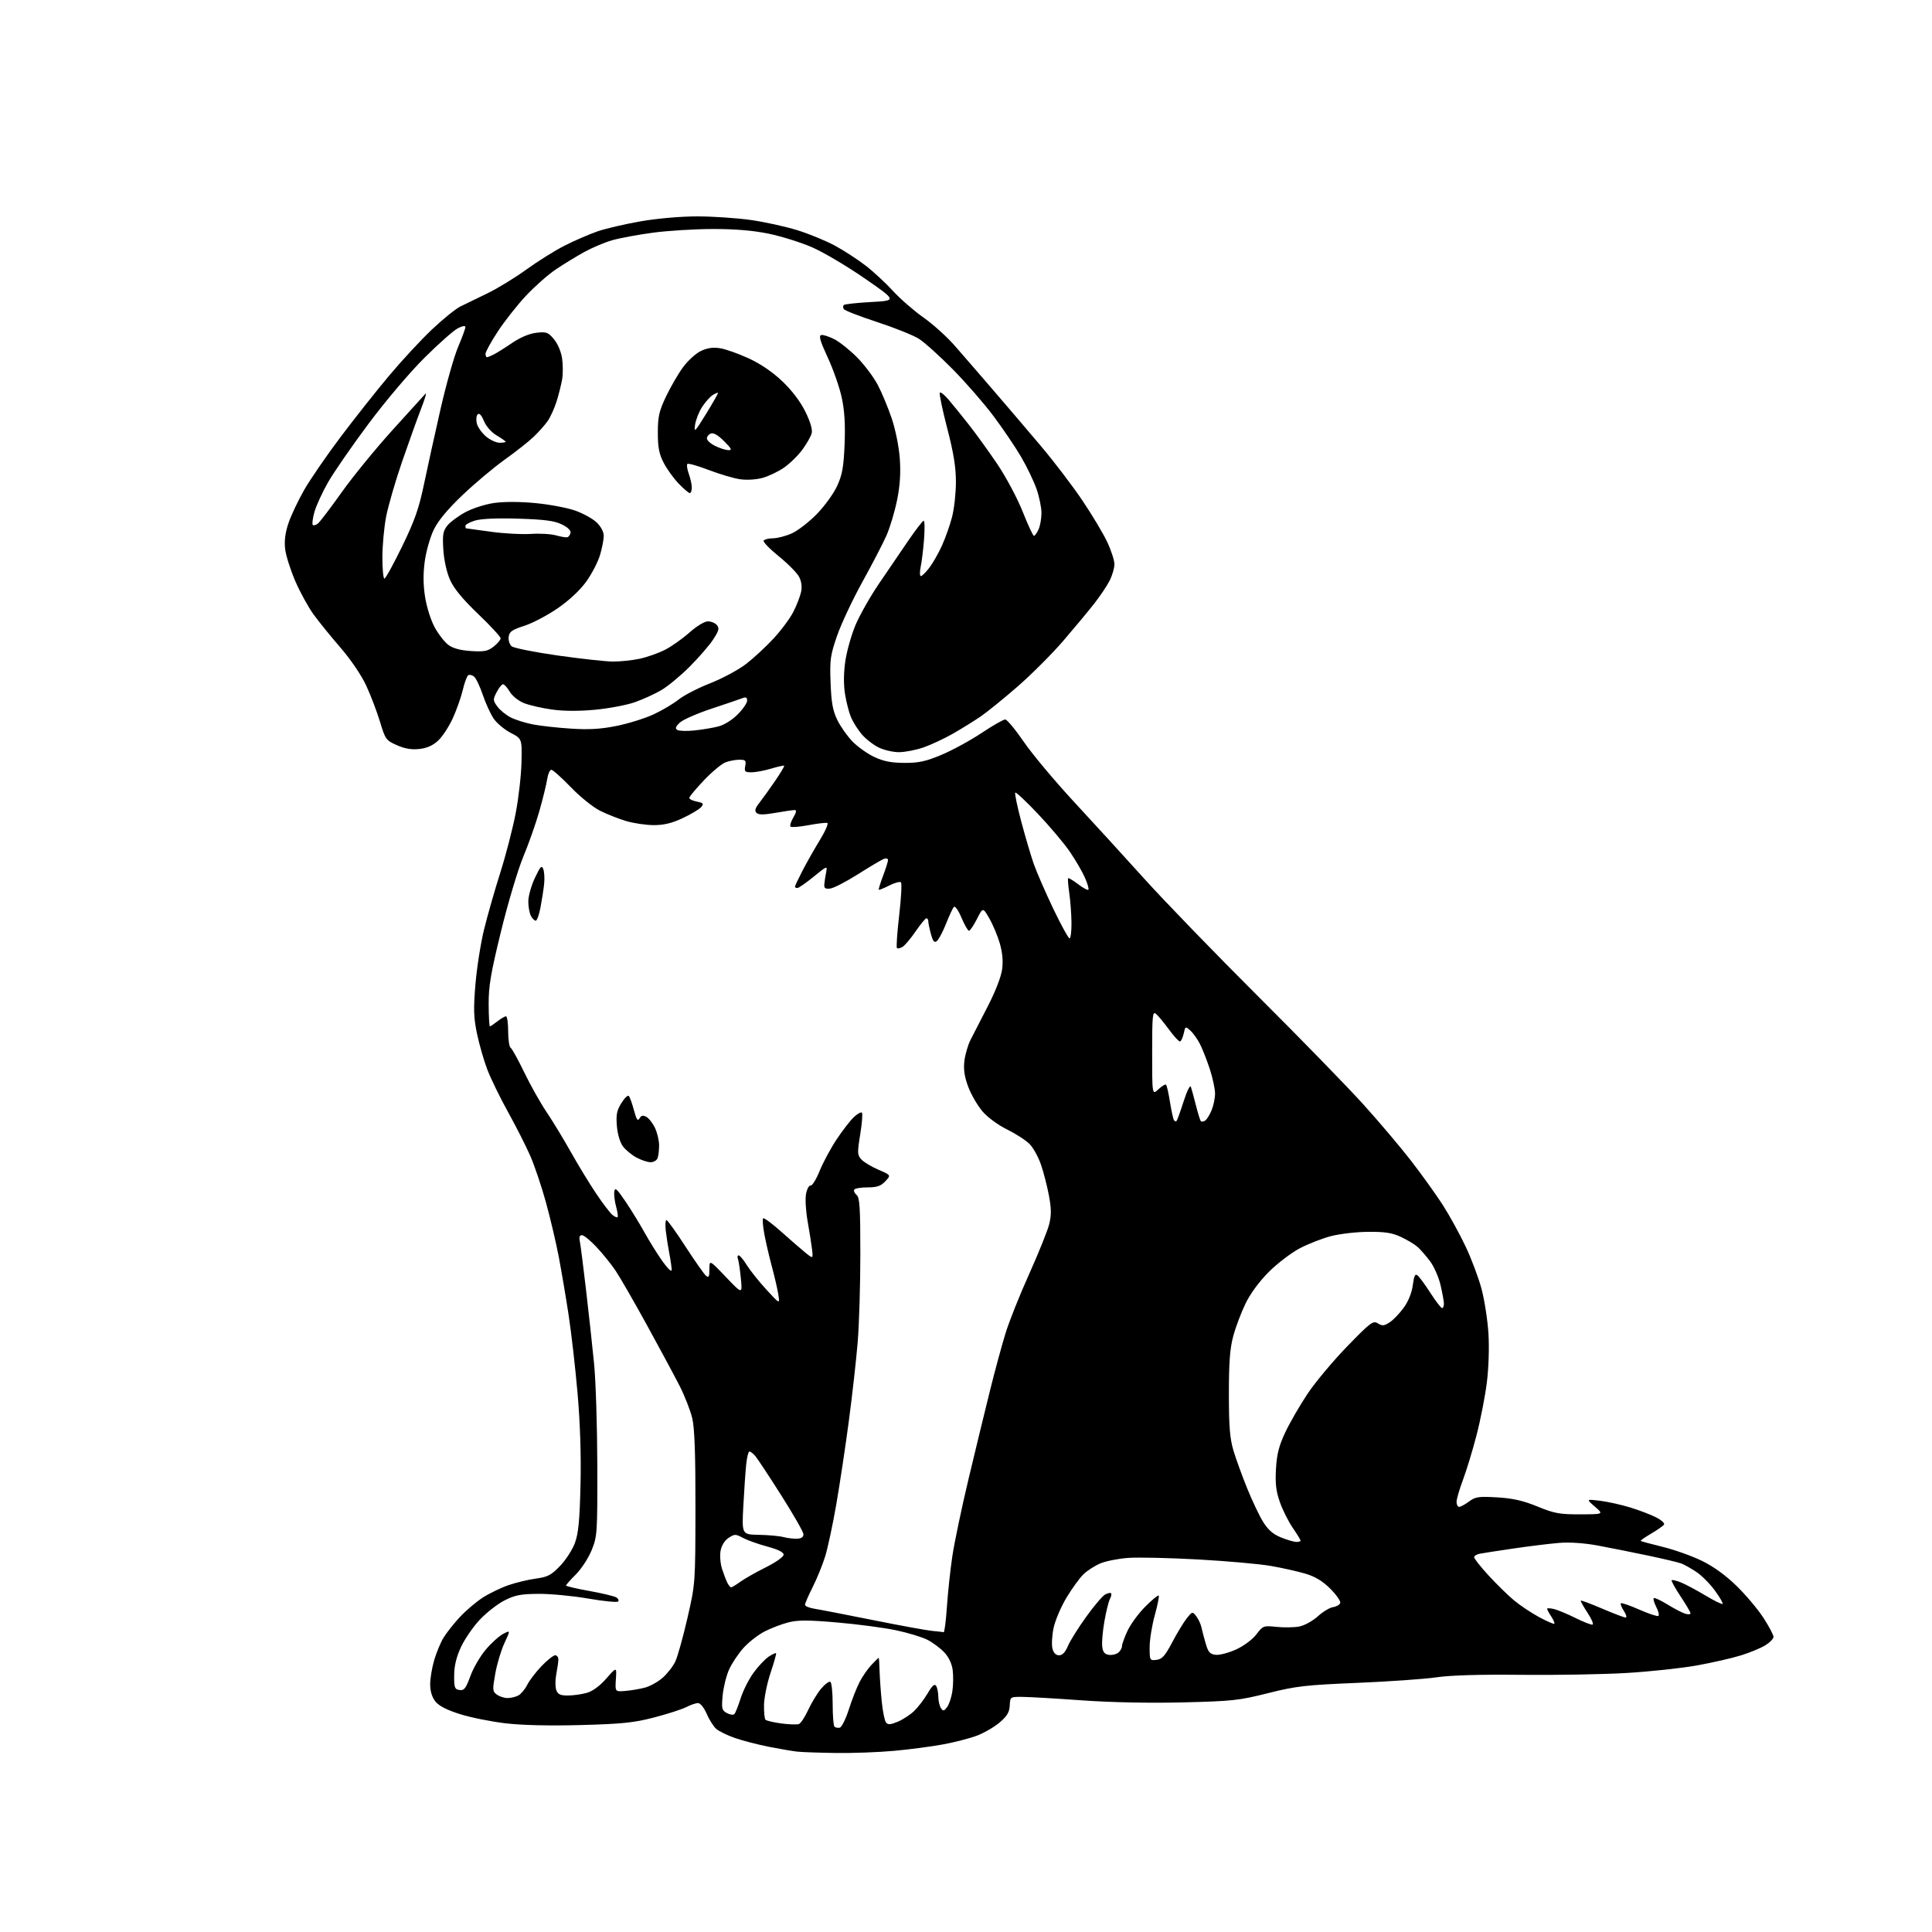 <?xml version="1.0" encoding="UTF-8" standalone="no"?>
<svg 
  version="1.1" 
  xmlns="http://www.w3.org/2000/svg" 
  xmlns:xlink="http://www.w3.org/1999/xlink" 
  xmlns:svg="http://www.w3.org/2000/svg"
  xmlns:rdf="http://www.w3.org/1999/02/22-rdf-syntax-ns#"
  xmlns:cc="http://creativecommons.org/ns#"
  xmlns:dc="http://purl.org/dc/elements/1.1/"
  viewBox="0 0 768 768"
  width="768"
  height="768"
>
<style>svg {background-color: white; }</style>"
<path stroke="none" fill="black" fill-rule="evenodd" d="M332.50,696.84C325.90,696.75 318.93,696.51 317.00,696.31C315.07,696.10 309.97,695.23 305.66,694.38C301.35,693.53 295.31,691.97 292.23,690.91C289.16,689.85 285.76,688.20 284.69,687.24C283.62,686.28 281.92,683.59 280.91,681.25C279.85,678.81 278.40,677.00 277.49,677.00C276.61,677.00 274.52,677.71 272.83,678.59C271.14,679.46 265.42,681.31 260.13,682.69C252.00,684.81 247.46,685.28 230.97,685.73C218.58,686.07 207.64,685.82 201.02,685.05C195.28,684.38 187.11,682.74 182.85,681.39C177.57,679.73 174.45,678.11 173.05,676.34C171.73,674.65 171.00,672.25 171.00,669.55C171.00,667.25 171.72,662.92 172.60,659.93C173.47,656.94 175.15,652.92 176.31,651.00C177.48,649.08 180.41,645.38 182.82,642.79C185.23,640.20 189.33,636.72 191.93,635.05C194.53,633.38 199.13,631.16 202.14,630.12C205.15,629.09 210.06,627.91 213.06,627.51C217.70,626.88 219.11,626.15 222.61,622.51C224.88,620.17 227.54,616.06 228.53,613.37C229.93,609.56 230.42,604.55 230.76,590.37C231.04,578.56 230.63,565.84 229.59,553.87C228.71,543.77 227.10,529.65 226.00,522.50C224.90,515.35 223.14,505.00 222.10,499.50C221.05,494.00 218.77,484.35 217.05,478.06C215.32,471.77 212.52,463.44 210.83,459.56C209.14,455.68 205.13,447.77 201.92,441.99C198.71,436.20 194.98,428.52 193.62,424.92C192.27,421.32 190.45,414.94 189.58,410.75C188.29,404.49 188.18,401.02 188.99,391.31C189.53,384.82 191.07,375.00 192.42,369.50C193.76,364.00 196.67,353.82 198.88,346.87C201.09,339.92 203.84,329.28 205.00,323.23C206.16,317.17 207.20,308.04 207.30,302.94C207.50,293.66 207.50,293.66 203.00,291.32C200.53,290.03 197.49,287.49 196.25,285.67C195.01,283.85 193.06,279.61 191.93,276.25C190.79,272.88 189.24,269.61 188.47,268.98C187.71,268.35 186.66,268.09 186.14,268.41C185.63,268.73 184.65,271.36 183.97,274.25C183.29,277.14 181.50,282.20 180.00,285.50C178.50,288.80 175.89,292.79 174.21,294.36C172.12,296.33 169.76,297.39 166.73,297.73C163.60,298.08 160.97,297.64 157.78,296.23C153.44,294.31 153.18,293.94 151.04,286.86C149.81,282.81 147.35,276.35 145.56,272.50C143.66,268.41 139.43,262.17 135.39,257.50C131.58,253.10 126.76,247.15 124.67,244.28C122.58,241.41 119.30,235.44 117.39,231.02C115.47,226.59 113.65,220.84 113.35,218.24C112.97,214.98 113.38,211.76 114.68,207.93C115.72,204.87 118.52,198.94 120.91,194.77C123.30,190.59 129.77,181.17 135.29,173.83C140.81,166.50 149.48,155.54 154.55,149.49C159.63,143.43 167.34,135.10 171.69,130.99C176.04,126.87 181.15,122.74 183.05,121.81C184.95,120.88 189.77,118.54 193.77,116.60C197.77,114.67 204.74,110.40 209.27,107.12C213.80,103.84 220.65,99.56 224.50,97.61C228.35,95.66 234.20,93.13 237.50,91.98C240.80,90.84 248.61,89.03 254.85,87.95C261.57,86.80 270.74,86.01 277.35,86.02C283.48,86.03 293.01,86.68 298.52,87.46C304.03,88.24 312.35,90.08 317.02,91.53C321.68,92.98 328.39,95.75 331.93,97.67C335.47,99.59 340.91,103.12 344.02,105.52C347.14,107.91 352.04,112.45 354.92,115.60C357.80,118.75 363.22,123.48 366.97,126.12C370.72,128.75 376.28,133.74 379.32,137.20C382.36,140.67 389.27,148.63 394.67,154.91C400.08,161.18 408.71,171.31 413.86,177.41C419.01,183.51 426.36,193.16 430.20,198.85C434.04,204.54 438.49,211.97 440.09,215.35C441.69,218.73 443.00,222.76 443.00,224.29C443.00,225.82 442.13,228.78 441.07,230.86C440.01,232.94 437.22,237.08 434.87,240.07C432.53,243.06 427.01,249.68 422.63,254.78C418.24,259.89 410.11,268.02 404.57,272.85C399.03,277.68 392.34,283.10 389.70,284.90C387.06,286.69 382.11,289.76 378.70,291.70C375.29,293.64 370.07,296.08 367.09,297.12C364.12,298.15 359.71,299.00 357.30,299.00C354.89,299.00 351.19,298.12 349.09,297.04C346.98,295.97 344.00,293.61 342.47,291.79C340.95,289.98 339.05,286.96 338.27,285.09C337.48,283.21 336.42,279.08 335.91,275.92C335.32,272.24 335.35,267.58 336.00,262.99C336.56,259.04 338.37,252.56 340.03,248.58C341.69,244.61 345.93,237.11 349.46,231.93C352.99,226.74 358.26,219.01 361.17,214.75C364.09,210.49 366.79,207.00 367.18,207.00C367.57,207.00 367.64,210.26 367.33,214.25C367.03,218.24 366.43,223.19 366.00,225.25C365.57,227.31 365.59,229.00 366.06,229.00C366.52,229.00 368.03,227.52 369.41,225.71C370.79,223.90 373.04,219.96 374.41,216.96C375.78,213.96 377.60,208.82 378.45,205.54C379.30,202.26 380.00,195.96 379.99,191.54C379.98,185.61 379.07,179.98 376.49,170.08C374.58,162.70 373.27,156.40 373.59,156.08C373.90,155.76 375.37,156.89 376.83,158.58C378.30,160.28 381.95,164.78 384.95,168.58C387.95,172.39 393.20,179.66 396.61,184.73C400.02,189.81 404.50,198.25 406.57,203.48C408.64,208.72 410.64,213.00 411.01,213.00C411.38,213.00 412.20,211.85 412.84,210.45C413.48,209.05 414.00,206.12 414.00,203.93C414.00,201.74 413.11,197.42 412.02,194.32C410.93,191.22 408.17,185.49 405.89,181.59C403.60,177.69 398.71,170.45 395.01,165.50C391.32,160.55 384.02,152.16 378.80,146.86C373.58,141.56 367.50,136.08 365.28,134.68C363.07,133.28 355.59,130.28 348.65,128.01C341.72,125.74 335.77,123.43 335.42,122.87C335.08,122.32 335.08,121.59 335.42,121.24C335.77,120.90 340.65,120.37 346.27,120.06C356.50,119.50 356.50,119.50 343.71,110.66C336.68,105.80 327.28,100.23 322.81,98.30C318.35,96.36 310.60,93.94 305.60,92.90C299.41,91.63 292.34,91.03 283.50,91.03C276.35,91.04 265.60,91.69 259.62,92.49C253.63,93.28 246.26,94.66 243.23,95.53C240.21,96.41 235.21,98.54 232.12,100.25C229.03,101.97 224.01,105.04 220.97,107.08C217.93,109.11 212.57,113.84 209.07,117.58C205.57,121.32 200.52,127.73 197.85,131.82C195.18,135.91 193.00,139.87 193.00,140.63C193.00,141.38 193.25,142.00 193.57,142.00C193.88,142.00 195.11,141.50 196.32,140.89C197.52,140.27 200.83,138.20 203.67,136.27C206.92,134.07 210.48,132.59 213.24,132.28C217.20,131.83 217.89,132.08 220.19,134.82C221.67,136.57 223.04,139.78 223.43,142.38C223.80,144.87 223.82,148.61 223.47,150.70C223.12,152.79 222.13,156.75 221.28,159.50C220.42,162.25 218.81,165.80 217.69,167.39C216.58,168.98 214.05,171.82 212.08,173.69C210.11,175.57 204.95,179.63 200.61,182.73C196.28,185.82 188.75,192.14 183.90,196.76C178.02,202.35 174.20,206.94 172.47,210.48C171.03,213.41 169.42,219.03 168.87,222.98C168.18,227.97 168.21,232.35 168.97,237.28C169.60,241.28 171.26,246.55 172.79,249.36C174.28,252.10 176.74,255.26 178.26,256.38C180.13,257.75 183.04,258.53 187.26,258.80C192.52,259.13 193.93,258.85 196.25,257.02C197.76,255.83 199.00,254.35 199.00,253.74C199.00,253.12 194.97,248.76 190.05,244.05C183.86,238.12 180.41,233.93 178.89,230.48C177.57,227.51 176.50,222.68 176.23,218.50C175.86,212.57 176.10,211.11 177.80,208.96C178.91,207.56 182.12,205.16 184.94,203.63C187.83,202.06 192.85,200.45 196.45,199.94C200.34,199.38 206.75,199.40 212.86,199.99C218.37,200.51 225.47,201.85 228.63,202.96C231.78,204.07 235.63,206.19 237.18,207.68C238.87,209.30 240.00,211.43 240.00,213.01C240.00,214.45 239.33,217.89 238.52,220.63C237.70,223.38 235.26,228.11 233.08,231.14C230.63,234.56 226.34,238.59 221.78,241.74C217.73,244.54 211.74,247.70 208.46,248.76C203.49,250.37 202.45,251.10 202.20,253.18C202.03,254.55 202.58,256.23 203.41,256.92C204.24,257.61 212.47,259.25 221.71,260.57C230.94,261.88 240.84,262.97 243.70,262.98C246.56,262.99 251.29,262.49 254.20,261.88C257.12,261.26 261.62,259.68 264.22,258.38C266.81,257.07 271.21,253.98 274.00,251.50C276.94,248.89 280.05,247.00 281.41,247.00C282.70,247.00 284.32,247.68 285.01,248.51C286.03,249.75 285.76,250.77 283.46,254.26C281.93,256.59 277.71,261.46 274.08,265.08C270.46,268.70 265.40,272.88 262.83,274.37C260.27,275.87 255.54,278.02 252.33,279.15C249.12,280.27 242.04,281.62 236.60,282.13C230.17,282.74 224.14,282.71 219.42,282.05C215.41,281.50 210.40,280.34 208.27,279.49C206.09,278.62 203.63,276.64 202.64,274.97C201.68,273.34 200.47,272.00 199.97,272.00C199.46,272.00 198.32,273.41 197.43,275.13C195.91,278.08 195.93,278.43 197.72,280.88C198.77,282.32 201.20,284.28 203.12,285.24C205.04,286.20 209.02,287.44 211.97,287.99C214.92,288.55 221.66,289.30 226.95,289.64C234.07,290.11 238.74,289.84 245.03,288.58C249.69,287.65 256.31,285.59 259.73,284.01C263.16,282.42 267.67,279.76 269.74,278.09C271.82,276.42 277.48,273.50 282.33,271.60C287.17,269.69 293.59,266.25 296.59,263.93C299.58,261.62 304.51,257.05 307.54,253.78C310.57,250.51 314.11,245.73 315.40,243.16C316.70,240.60 318.06,237.07 318.44,235.32C318.88,233.27 318.61,231.15 317.66,229.32C316.86,227.77 313.23,224.09 309.60,221.15C305.97,218.21 303.25,215.40 303.56,214.90C303.87,214.41 305.55,213.99 307.31,213.98C309.06,213.97 312.44,213.07 314.82,212.00C317.19,210.92 321.65,207.47 324.71,204.33C327.78,201.19 331.41,196.17 332.78,193.17C334.82,188.71 335.36,185.69 335.74,176.61C336.06,168.78 335.73,163.33 334.63,158.15C333.77,154.11 331.26,146.91 329.06,142.15C326.02,135.61 325.39,133.42 326.45,133.19C327.22,133.02 329.57,133.77 331.67,134.85C333.78,135.93 337.83,139.17 340.68,142.04C343.54,144.92 347.21,149.80 348.86,152.89C350.50,155.97 353.03,162.03 354.48,166.34C356.00,170.89 357.35,177.62 357.69,182.38C358.09,188.13 357.77,193.05 356.59,198.86C355.66,203.42 353.78,209.70 352.41,212.82C351.03,215.95 346.71,224.28 342.80,231.34C338.90,238.40 334.37,248.04 332.74,252.76C330.06,260.53 329.82,262.29 330.17,271.42C330.47,279.34 331.04,282.51 332.84,286.19C334.09,288.77 336.81,292.62 338.86,294.74C340.92,296.86 344.82,299.64 347.54,300.91C351.20,302.63 354.28,303.24 359.49,303.26C365.19,303.29 367.96,302.69 374.27,300.05C378.55,298.26 385.69,294.37 390.15,291.40C394.61,288.43 398.86,286.00 399.58,286.00C400.30,286.00 403.62,289.99 406.96,294.86C410.29,299.73 419.21,310.39 426.76,318.55C434.32,326.71 447.02,340.61 454.99,349.44C462.96,358.28 483.24,379.23 500.06,396.00C516.88,412.77 535.72,432.12 541.94,439.00C548.15,445.88 556.72,456.00 560.98,461.50C565.23,467.00 570.88,474.88 573.53,479.00C576.17,483.12 580.26,490.55 582.60,495.50C584.95,500.45 587.81,508.10 588.97,512.50C590.13,516.90 591.35,524.82 591.68,530.10C592.03,535.70 591.77,543.83 591.04,549.60C590.36,555.05 588.52,564.45 586.95,570.50C585.38,576.55 582.95,584.55 581.55,588.27C580.15,592.00 579.00,595.94 579.00,597.02C579.00,598.11 579.47,599.00 580.04,599.00C580.61,599.00 582.38,598.04 583.96,596.87C586.51,594.98 587.79,594.80 595.17,595.23C601.40,595.60 605.44,596.52 611.17,598.86C617.90,601.62 619.97,602.00 628.17,601.97C637.50,601.95 637.50,601.95 634.00,598.92C630.50,595.90 630.50,595.90 636.00,596.57C639.02,596.94 644.42,598.14 648.00,599.23C651.58,600.33 656.20,602.09 658.29,603.15C660.37,604.21 661.81,605.50 661.48,606.03C661.16,606.55 658.87,608.16 656.40,609.61C653.93,611.06 652.04,612.37 652.20,612.54C652.37,612.70 656.33,613.77 661.00,614.92C665.67,616.06 672.69,618.57 676.59,620.48C681.15,622.71 686.05,626.26 690.35,630.47C694.03,634.05 698.83,639.76 701.02,643.15C703.21,646.54 705.00,649.92 705.00,650.67C705.00,651.42 703.54,652.93 701.75,654.03C699.96,655.13 695.62,656.93 692.09,658.03C688.57,659.13 680.69,660.93 674.59,662.03C668.49,663.13 655.85,664.49 646.50,665.04C637.15,665.59 618.25,665.92 604.50,665.77C588.21,665.59 576.54,665.94 571.00,666.76C566.33,667.45 552.15,668.44 539.50,668.97C518.89,669.83 515.20,670.25 504.00,673.07C492.46,675.97 489.85,676.25 470.00,676.73C456.67,677.05 441.47,676.73 430.00,675.91C419.82,675.18 409.27,674.56 406.54,674.54C401.57,674.50 401.57,674.50 401.39,677.97C401.25,680.65 400.33,682.19 397.36,684.72C395.24,686.52 391.18,688.87 388.35,689.95C385.51,691.02 379.44,692.59 374.85,693.43C370.26,694.28 361.55,695.43 355.50,695.98C349.45,696.54 339.10,696.93 332.50,696.84zM333.80,686.78C334.57,686.63 336.20,683.35 337.43,679.50C338.66,675.65 340.61,670.70 341.76,668.50C342.92,666.30 345.04,663.26 346.47,661.75C347.91,660.24 349.18,659.00 349.29,659.00C349.41,659.00 349.57,661.36 349.65,664.25C349.74,667.14 350.13,672.65 350.52,676.50C350.91,680.35 351.67,684.05 352.21,684.72C352.98,685.68 354.00,685.61 356.85,684.42C358.86,683.58 361.78,681.68 363.34,680.20C364.90,678.71 367.33,675.55 368.73,673.17C370.59,670.02 371.51,669.20 372.13,670.17C372.59,670.90 372.98,672.85 373.00,674.50C373.02,676.15 373.48,678.17 374.03,679.00C374.91,680.30 375.23,680.25 376.48,678.61C377.27,677.58 378.22,674.74 378.58,672.30C378.95,669.87 379.00,666.05 378.70,663.82C378.36,661.28 377.11,658.67 375.33,656.80C373.77,655.16 370.78,652.93 368.67,651.85C366.56,650.76 360.93,649.06 356.17,648.05C351.40,647.05 340.92,645.66 332.88,644.97C321.44,643.97 317.22,643.96 313.51,644.89C310.89,645.55 306.64,647.16 304.06,648.47C301.48,649.77 297.66,652.74 295.57,655.05C293.48,657.36 290.88,661.28 289.78,663.76C288.68,666.24 287.55,670.86 287.26,674.03C286.79,679.25 286.95,679.90 288.98,680.99C290.21,681.65 291.55,681.81 291.96,681.34C292.37,680.88 293.50,678.02 294.46,675.00C295.42,671.98 297.73,667.41 299.60,664.86C301.47,662.31 304.17,659.47 305.59,658.53C307.01,657.60 308.32,656.99 308.50,657.17C308.68,657.35 307.70,660.84 306.33,664.92C304.96,669.00 303.78,674.72 303.71,677.63C303.65,680.54 303.91,683.24 304.30,683.63C304.68,684.02 307.52,684.68 310.61,685.10C313.69,685.51 316.83,685.62 317.58,685.33C318.33,685.04 320.01,682.49 321.31,679.65C322.61,676.82 324.92,673.04 326.43,671.25C327.94,669.46 329.59,668.25 330.09,668.56C330.59,668.87 331.00,672.84 331.00,677.39C331.00,681.94 331.32,685.98 331.70,686.37C332.09,686.75 333.03,686.94 333.80,686.78zM201.76,675.00C203.06,675.00 205.00,674.54 206.06,673.97C207.11,673.40 208.71,671.49 209.60,669.72C210.49,667.95 213.06,664.59 215.32,662.25C217.57,659.91 220.00,658.00 220.71,658.00C221.42,658.00 221.98,658.79 221.96,659.75C221.93,660.71 221.56,663.34 221.12,665.58C220.69,667.82 220.69,670.64 221.13,671.83C221.76,673.53 222.75,674.00 225.72,673.99C227.80,673.99 231.16,673.53 233.19,672.96C235.57,672.30 238.36,670.27 241.02,667.24C245.15,662.55 245.15,662.55 244.82,667.53C244.50,672.50 244.50,672.50 248.50,672.18C250.70,672.01 254.19,671.42 256.26,670.89C258.33,670.35 261.55,668.58 263.40,666.95C265.26,665.32 267.53,662.41 268.45,660.47C269.36,658.54 271.53,650.78 273.26,643.23C276.41,629.51 276.41,629.49 276.45,599.50C276.49,578.42 276.12,567.84 275.21,563.90C274.50,560.83 272.22,554.98 270.15,550.90C268.07,546.83 262.17,535.85 257.03,526.50C251.89,517.15 246.31,507.48 244.63,505.00C242.96,502.52 239.59,498.36 237.15,495.75C234.72,493.14 232.10,491.00 231.34,491.00C230.43,491.00 230.13,491.76 230.46,493.25C230.73,494.49 231.84,503.15 232.93,512.50C234.03,521.85 235.47,535.12 236.15,542.00C236.83,548.88 237.41,567.10 237.44,582.50C237.50,609.45 237.41,610.71 235.21,616.18C233.94,619.30 231.13,623.63 228.96,625.81C226.78,627.98 225.00,629.99 225.00,630.26C225.00,630.54 229.17,631.52 234.27,632.43C239.38,633.35 244.20,634.51 245.00,635.00C245.79,635.49 246.11,636.22 245.70,636.63C245.29,637.04 239.91,636.50 233.73,635.44C227.55,634.37 218.68,633.54 214.00,633.58C206.94,633.64 204.65,634.09 200.48,636.23C197.72,637.64 193.30,641.11 190.66,643.93C188.02,646.75 184.67,651.64 183.22,654.78C181.40,658.71 180.56,662.22 180.54,666.00C180.50,670.90 180.74,671.53 182.67,671.81C184.51,672.07 185.18,671.20 186.99,666.26C188.16,663.03 190.94,658.27 193.16,655.67C195.38,653.07 198.48,650.28 200.06,649.47C202.91,648.00 202.91,648.00 200.52,653.16C199.20,656.00 197.56,661.46 196.88,665.29C195.72,671.76 195.77,672.36 197.51,673.63C198.54,674.38 200.45,675.00 201.76,675.00zM459.73,659.82C461.95,659.56 463.10,658.28 465.98,652.82C467.91,649.15 470.51,644.88 471.75,643.32C473.97,640.54 474.02,640.53 475.54,642.50C476.39,643.60 477.33,645.62 477.62,647.00C477.92,648.38 478.68,651.30 479.33,653.50C480.29,656.77 481.00,657.56 483.26,657.82C484.78,657.99 488.43,657.03 491.37,655.69C494.44,654.28 497.87,651.73 499.42,649.70C502.04,646.25 502.26,646.17 507.46,646.71C510.40,647.01 514.45,646.95 516.46,646.57C518.47,646.20 521.78,644.38 523.82,642.54C525.85,640.71 528.60,639.04 529.93,638.85C531.26,638.66 532.53,637.92 532.77,637.21C533.00,636.51 531.23,633.97 528.84,631.57C525.77,628.51 522.86,626.74 518.99,625.58C515.97,624.68 509.80,623.29 505.27,622.50C500.74,621.70 487.69,620.54 476.27,619.91C464.85,619.28 452.32,619.00 448.44,619.29C444.55,619.58 439.60,620.56 437.44,621.46C435.27,622.37 432.26,624.29 430.75,625.74C429.24,627.18 426.20,631.36 423.98,635.03C421.77,638.69 419.45,644.14 418.82,647.13C418.19,650.12 417.98,653.80 418.36,655.29C418.81,657.09 419.70,658.00 421.01,658.00C422.33,658.00 423.48,656.80 424.50,654.34C425.34,652.33 428.60,647.12 431.74,642.76C434.87,638.40 438.28,634.39 439.31,633.84C440.33,633.29 441.39,633.06 441.67,633.33C441.94,633.61 441.73,634.65 441.20,635.66C440.67,636.67 439.69,640.65 439.02,644.50C438.34,648.35 437.95,652.85 438.15,654.50C438.41,656.74 439.08,657.58 440.81,657.83C442.07,658.01 443.76,657.61 444.56,656.95C445.35,656.29 446.00,655.13 446.00,654.37C446.00,653.60 447.00,650.85 448.22,648.24C449.44,645.63 452.61,641.31 455.28,638.64C457.94,635.97 460.33,634.00 460.60,634.27C460.86,634.53 460.16,638.06 459.04,642.10C457.92,646.15 457.00,651.86 457.00,654.80C457.00,660.02 457.06,660.13 459.73,659.82zM375.11,648.83C375.44,648.92 376.03,644.39 376.41,638.75C376.79,633.11 377.76,624.05 378.57,618.61C379.38,613.16 382.31,599.21 385.08,587.61C387.85,576.00 391.68,560.23 393.59,552.56C395.49,544.89 398.24,534.77 399.69,530.06C401.13,525.35 405.37,514.73 409.10,506.45C412.82,498.17 416.40,489.29 417.05,486.71C417.97,483.05 417.95,480.54 416.97,475.26C416.27,471.54 414.86,466.04 413.83,463.03C412.80,460.03 410.80,456.35 409.37,454.87C407.95,453.38 403.93,450.76 400.44,449.04C396.75,447.23 392.60,444.18 390.55,441.79C388.61,439.52 386.07,435.15 384.91,432.08C383.40,428.06 382.96,425.19 383.35,421.82C383.65,419.24 384.76,415.41 385.82,413.32C386.87,411.22 389.98,405.17 392.73,399.88C395.69,394.14 397.97,388.26 398.36,385.33C398.80,382.03 398.49,378.62 397.42,374.96C396.55,371.96 394.68,367.51 393.27,365.08C390.71,360.65 390.71,360.65 388.34,365.33C387.03,367.90 385.61,370.00 385.18,370.00C384.75,370.00 383.41,367.66 382.20,364.80C380.92,361.76 379.65,359.99 379.16,360.55C378.69,361.07 377.30,364.07 376.06,367.21C374.81,370.35 373.20,373.42 372.47,374.03C371.41,374.90 370.91,374.34 370.07,371.32C369.49,369.22 369.01,366.94 369.01,366.25C369.00,365.56 368.66,365.02 368.25,365.04C367.84,365.06 365.93,367.38 364.00,370.20C362.07,373.02 359.73,375.80 358.80,376.38C357.86,376.96 356.85,377.18 356.54,376.87C356.24,376.57 356.64,370.73 357.43,363.91C358.23,357.08 358.55,351.16 358.15,350.75C357.74,350.34 355.66,350.90 353.52,351.99C351.38,353.08 349.50,353.84 349.34,353.68C349.18,353.51 349.94,351.04 351.02,348.18C352.11,345.32 353.00,342.49 353.00,341.88C353.00,341.27 352.26,341.07 351.32,341.43C350.40,341.78 345.79,344.52 341.07,347.51C336.36,350.49 331.38,353.06 330.00,353.22C328.03,353.44 327.54,353.08 327.68,351.50C327.78,350.40 328.10,348.27 328.40,346.76C328.93,344.08 328.83,344.11 323.43,348.51C320.40,350.98 317.49,353.00 316.96,353.00C316.43,353.00 316.00,352.76 316.00,352.47C316.00,352.18 317.33,349.37 318.95,346.22C320.57,343.07 323.68,337.57 325.87,334.00C328.06,330.43 329.41,327.34 328.87,327.15C328.33,326.95 324.97,327.35 321.40,328.02C317.83,328.69 314.62,328.95 314.26,328.59C313.90,328.23 314.39,326.60 315.36,324.97C316.57,322.91 316.74,322.00 315.89,322.00C315.21,322.00 311.78,322.50 308.25,323.12C303.53,323.94 301.54,323.94 300.72,323.12C299.90,322.30 300.18,321.28 301.78,319.25C302.97,317.74 305.77,313.85 308.00,310.60C310.22,307.36 311.90,304.57 311.72,304.39C311.55,304.22 309.22,304.73 306.54,305.54C303.87,306.34 300.35,307.00 298.72,307.00C296.11,307.00 295.82,306.71 296.24,304.50C296.66,302.32 296.37,302.00 293.93,302.00C292.39,302.00 289.89,302.47 288.37,303.05C286.86,303.62 283.00,306.84 279.81,310.20C276.61,313.56 274.00,316.70 274.00,317.18C274.00,317.66 275.36,318.32 277.02,318.65C279.59,319.17 279.84,319.48 278.77,320.79C278.07,321.63 274.80,323.60 271.50,325.16C267.14,327.22 263.97,328.00 259.93,328.00C256.87,328.00 251.92,327.27 248.93,326.39C245.94,325.50 241.25,323.65 238.50,322.27C235.75,320.90 230.51,316.67 226.87,312.88C223.22,309.10 219.75,306.00 219.16,306.00C218.57,306.00 217.83,307.69 217.51,309.75C217.20,311.81 215.80,317.51 214.41,322.40C213.02,327.30 210.13,335.51 207.99,340.63C205.86,345.76 201.88,359.08 199.16,370.23C195.07,386.93 194.21,392.04 194.25,399.25C194.27,404.06 194.50,408.00 194.74,408.00C194.98,408.00 196.33,407.10 197.73,406.00C199.13,404.90 200.66,404.00 201.13,404.00C201.61,404.00 202.00,406.67 202.00,409.94C202.00,413.21 202.44,416.15 202.98,416.49C203.52,416.82 205.96,421.23 208.40,426.30C210.85,431.36 214.82,438.43 217.23,442.00C219.64,445.57 224.01,452.77 226.95,458.00C229.89,463.23 234.42,470.66 237.03,474.53C239.63,478.40 242.50,482.17 243.41,482.92C244.31,483.67 245.25,484.08 245.50,483.84C245.74,483.59 245.48,481.70 244.91,479.64C244.34,477.58 244.02,474.90 244.19,473.69C244.45,471.88 245.20,472.53 248.57,477.50C250.81,480.80 254.26,486.43 256.25,490.00C258.23,493.57 261.46,498.75 263.43,501.50C265.49,504.38 267.00,505.78 267.00,504.80C267.00,503.86 266.58,500.94 266.07,498.30C265.56,495.66 264.93,491.59 264.66,489.25C264.40,486.91 264.52,485.00 264.93,485.00C265.33,485.00 268.73,489.72 272.47,495.49C276.22,501.27 279.89,506.50 280.64,507.12C281.75,508.03 282.00,507.54 282.00,504.51C282.00,500.77 282.00,500.77 288.56,507.64C295.12,514.50 295.12,514.50 294.50,508.18C294.16,504.71 293.64,501.22 293.34,500.43C293.03,499.64 293.17,499.01 293.64,499.03C294.11,499.04 295.57,500.79 296.88,502.92C298.20,505.05 301.69,509.42 304.65,512.64C310.02,518.50 310.02,518.50 309.38,514.50C309.02,512.30 307.88,507.35 306.84,503.50C305.80,499.65 304.46,493.89 303.86,490.70C303.26,487.51 303.03,484.63 303.36,484.31C303.69,483.98 306.92,486.37 310.54,489.61C314.16,492.85 318.50,496.61 320.19,497.98C323.25,500.45 323.25,500.45 322.78,496.48C322.51,494.29 321.72,489.28 321.02,485.35C320.32,481.42 320.04,476.59 320.41,474.61C320.78,472.64 321.60,471.13 322.24,471.26C322.87,471.39 324.47,468.80 325.80,465.50C327.13,462.20 330.16,456.57 332.52,453.00C334.89,449.43 337.99,445.41 339.41,444.08C340.83,442.75 342.28,441.94 342.62,442.29C342.97,442.63 342.67,446.53 341.95,450.94C340.76,458.26 340.80,459.12 342.39,460.88C343.36,461.95 346.41,463.79 349.18,464.98C354.21,467.15 354.21,467.15 351.93,469.57C350.14,471.48 348.64,472.00 344.88,472.00C342.26,472.00 339.87,472.40 339.57,472.89C339.27,473.37 339.69,474.33 340.51,475.01C341.75,476.04 342.00,480.02 342.00,498.57C342.00,510.85 341.52,526.65 340.93,533.70C340.35,540.74 338.76,554.83 337.41,565.00C336.06,575.17 333.82,590.02 332.44,597.99C331.06,605.97 329.07,615.26 328.03,618.65C326.98,622.04 324.74,627.54 323.06,630.88C321.38,634.21 320.00,637.39 320.00,637.93C320.00,638.47 321.69,639.17 323.75,639.50C325.81,639.82 336.27,641.85 347.00,644.00C357.73,646.16 368.30,648.09 370.50,648.30C372.70,648.50 374.77,648.74 375.11,648.83zM617.87,645.46C618.09,645.24 617.53,643.94 616.64,642.57C615.74,641.19 615.00,639.82 615.00,639.52C615.00,639.21 616.24,639.26 617.75,639.62C619.26,639.99 623.12,641.60 626.33,643.20C629.54,644.80 632.57,645.97 633.07,645.81C633.57,645.64 632.65,643.49 631.03,641.04C629.41,638.59 628.22,636.44 628.40,636.27C628.57,636.10 632.42,637.54 636.95,639.48C641.47,641.41 645.64,643.00 646.20,643.00C646.77,643.00 646.47,641.84 645.54,640.41C644.60,638.99 644.06,637.61 644.33,637.33C644.60,637.06 647.89,638.19 651.63,639.84C655.38,641.49 658.79,642.63 659.22,642.36C659.64,642.10 659.29,640.52 658.42,638.85C657.56,637.18 657.09,635.58 657.38,635.29C657.66,635.00 660.08,636.11 662.75,637.75C665.42,639.40 668.60,641.05 669.80,641.44C671.01,641.82 672.00,641.77 672.00,641.32C672.00,640.87 670.21,637.82 668.03,634.55C665.86,631.27 664.27,628.40 664.51,628.16C664.74,627.92 666.41,628.33 668.22,629.05C670.02,629.78 674.38,632.10 677.89,634.21C681.41,636.32 684.50,637.83 684.76,637.57C685.02,637.31 683.62,634.89 681.64,632.20C679.67,629.50 676.35,626.19 674.27,624.83C672.20,623.47 669.60,622.00 668.50,621.56C667.40,621.12 661.33,619.67 655.00,618.34C648.67,617.01 639.67,615.21 635.00,614.35C629.68,613.37 623.96,612.99 619.73,613.33C616.00,613.64 607.90,614.63 601.73,615.54C595.55,616.45 589.49,617.38 588.25,617.62C587.01,617.85 586.00,618.48 586.00,619.03C586.00,619.57 588.57,622.83 591.72,626.26C594.86,629.69 599.43,634.16 601.87,636.19C604.31,638.22 608.82,641.22 611.89,642.87C614.96,644.52 617.65,645.68 617.87,645.46zM290.63,631.00C290.94,631.00 292.60,629.99 294.33,628.75C296.06,627.51 300.63,624.92 304.49,623.00C308.45,621.02 311.50,618.85 311.50,618.02C311.50,617.03 309.30,615.94 305.00,614.78C301.43,613.82 297.08,612.27 295.34,611.34C292.39,609.76 292.02,609.76 289.64,611.32C288.08,612.34 286.84,614.32 286.45,616.43C286.09,618.33 286.35,621.57 287.03,623.68C287.71,625.78 288.67,628.29 289.17,629.25C289.66,630.21 290.32,631.00 290.63,631.00zM515.25,612.94C516.21,612.97 517.00,612.74 517.00,612.43C517.00,612.12 515.60,609.83 513.90,607.35C512.19,604.87 509.89,600.29 508.79,597.17C507.24,592.79 506.89,589.77 507.22,583.92C507.55,578.09 508.39,574.77 510.87,569.47C512.64,565.69 516.61,558.81 519.69,554.17C522.77,549.54 529.88,541.03 535.48,535.26C544.88,525.58 545.83,524.87 547.73,526.07C549.48,527.15 550.22,527.09 552.42,525.64C553.86,524.70 556.37,522.09 558.00,519.84C559.85,517.29 561.21,513.91 561.61,510.86C562.13,507.00 562.53,506.20 563.56,507.05C564.28,507.65 566.58,510.80 568.68,514.06C570.78,517.32 572.84,519.99 573.25,519.99C573.66,520.00 573.99,519.21 573.98,518.25C573.98,517.29 573.36,513.92 572.62,510.77C571.88,507.62 569.99,503.35 568.41,501.27C566.84,499.20 564.64,496.69 563.53,495.69C562.41,494.69 559.48,492.92 557.00,491.75C553.47,490.08 550.66,489.63 544.00,489.67C539.33,489.69 532.63,490.46 529.11,491.37C525.60,492.28 519.98,494.48 516.61,496.26C513.25,498.04 507.75,502.24 504.39,505.59C500.64,509.33 497.08,514.16 495.16,518.09C493.44,521.62 491.24,527.42 490.27,531.00C488.92,535.98 488.50,541.37 488.50,554.00C488.50,566.93 488.89,571.80 490.28,576.50C491.26,579.80 493.71,586.55 495.71,591.50C497.71,596.45 500.58,602.50 502.09,604.93C504.06,608.12 506.04,609.86 509.16,611.13C511.55,612.10 514.29,612.91 515.25,612.94zM317.00,611.65C318.68,611.55 319.46,610.95 319.37,609.80C319.30,608.87 315.30,601.89 310.48,594.30C305.66,586.71 301.04,579.71 300.21,578.75C299.37,577.79 298.34,577.00 297.92,577.00C297.49,577.00 296.90,579.36 296.61,582.25C296.32,585.14 295.81,592.56 295.48,598.75C294.89,610.00 294.89,610.00 301.70,610.12C305.44,610.18 309.85,610.59 311.50,611.02C313.15,611.45 315.62,611.74 317.00,611.65zM258.63,462.00C257.44,462.00 254.92,461.17 253.02,460.15C251.12,459.13 248.69,457.12 247.62,455.69C246.46,454.14 245.49,450.87 245.22,447.60C244.85,443.15 245.18,441.44 247.01,438.49C248.24,436.49 249.58,435.22 249.98,435.68C250.38,436.13 251.29,438.68 252.01,441.35C253.01,445.07 253.52,445.82 254.21,444.59C254.88,443.40 255.57,443.24 256.92,443.96C257.92,444.49 259.47,446.48 260.37,448.37C261.27,450.26 262.00,453.38 262.00,455.32C262.00,457.25 261.73,459.55 261.39,460.42C261.06,461.29 259.81,462.00 258.63,462.00zM467.68,445.65C467.94,445.39 469.21,441.87 470.50,437.84C471.79,433.79 473.08,431.17 473.38,432.00C473.67,432.82 474.57,436.13 475.39,439.35C476.20,442.56 477.09,445.42 477.36,445.70C477.64,445.97 478.39,445.88 479.04,445.48C479.68,445.08 480.83,443.25 481.60,441.41C482.37,439.57 483.00,436.55 483.00,434.70C483.00,432.85 482.05,428.45 480.90,424.92C479.74,421.40 477.99,416.94 477.00,415.01C476.02,413.08 474.31,410.68 473.20,409.68C471.23,407.90 471.18,407.93 470.52,410.93C470.14,412.62 469.47,414.00 469.01,414.00C468.55,414.00 466.56,411.81 464.60,409.13C462.63,406.46 460.34,403.70 459.51,403.01C458.17,401.90 458.00,403.68 458.00,418.55C458.00,435.35 458.00,435.35 460.50,433.00C461.87,431.71 463.23,430.90 463.53,431.20C463.83,431.49 464.53,434.57 465.08,438.04C465.64,441.51 466.35,444.75 466.65,445.24C466.95,445.73 467.42,445.92 467.68,445.65zM425.16,373.00C425.62,373.00 425.97,370.19 425.93,366.75C425.89,363.31 425.49,358.02 425.05,355.00C424.61,351.98 424.41,349.32 424.60,349.11C424.79,348.90 426.56,349.95 428.54,351.46C430.51,352.97 432.36,353.97 432.65,353.68C432.93,353.40 432.30,351.19 431.23,348.79C430.16,346.38 427.45,341.73 425.19,338.45C422.94,335.18 417.27,328.46 412.60,323.53C407.93,318.59 403.87,314.79 403.58,315.08C403.29,315.37 404.36,320.54 405.96,326.56C407.56,332.58 409.80,340.17 410.94,343.44C412.09,346.71 415.57,354.69 418.67,361.19C421.78,367.69 424.70,373.00 425.16,373.00zM212.96,366.00C212.47,366.00 211.60,365.13 211.04,364.07C210.47,363.00 210.00,360.41 210.01,358.32C210.02,356.22 211.19,352.02 212.62,349.00C214.82,344.36 215.34,343.81 215.97,345.50C216.39,346.60 216.53,349.30 216.29,351.50C216.05,353.70 215.40,357.86 214.85,360.75C214.31,363.64 213.46,366.00 212.96,366.00zM276.00,290.37C279.02,290.06 283.28,289.35 285.46,288.80C287.80,288.22 290.98,286.25 293.21,284.02C295.30,281.94 297.00,279.46 297.00,278.51C297.00,277.27 296.51,276.98 295.25,277.49C294.29,277.87 288.77,279.75 283.00,281.66C277.23,283.56 271.48,286.08 270.24,287.25C268.55,288.83 268.30,289.57 269.24,290.16C269.93,290.59 272.98,290.69 276.00,290.37zM152.81,230.00C153.26,230.00 156.42,224.26 159.83,217.25C164.85,206.93 166.51,202.21 168.54,192.50C169.91,185.90 172.88,172.46 175.12,162.62C177.36,152.79 180.50,141.68 182.10,137.93C183.69,134.18 185.00,130.62 185.00,130.03C185.00,129.36 183.83,129.55 181.95,130.52C180.28,131.39 174.29,136.69 168.66,142.30C162.83,148.10 153.25,159.40 146.46,168.50C139.90,177.30 132.66,187.76 130.39,191.75C128.12,195.73 125.69,201.03 124.99,203.52C124.30,206.02 124.00,208.33 124.34,208.67C124.68,209.01 125.62,208.73 126.43,208.06C127.24,207.38 131.48,201.81 135.84,195.67C140.20,189.52 149.27,178.43 155.98,171.00C162.70,163.57 168.62,157.05 169.14,156.50C169.67,155.95 168.88,158.65 167.38,162.50C165.89,166.35 162.48,175.84 159.81,183.60C157.14,191.35 154.30,201.18 153.48,205.44C152.67,209.69 152.00,216.96 152.00,221.59C152.00,226.21 152.37,230.00 152.81,230.00zM225.50,213.57C226.05,213.44 226.63,212.65 226.80,211.80C226.98,210.86 225.63,209.56 223.30,208.44C220.37,207.02 216.42,206.50 206.12,206.18C197.64,205.91 191.32,206.19 188.87,206.92C186.74,207.56 185.00,208.51 185.00,209.04C185.00,209.57 185.11,210.01 185.25,210.02C185.39,210.03 189.78,210.63 195.00,211.36C200.22,212.09 207.43,212.48 211.00,212.24C214.57,212.00 219.07,212.26 221.00,212.81C222.93,213.36 224.95,213.70 225.50,213.57zM274.20,196.00C273.76,196.00 271.78,194.31 269.79,192.25C267.80,190.19 265.12,186.47 263.84,184.00C262.00,180.46 261.50,177.91 261.50,172.00C261.50,165.61 261.98,163.48 264.75,157.63C266.55,153.85 269.58,148.61 271.51,145.99C273.43,143.37 276.64,140.45 278.63,139.51C281.18,138.30 283.44,137.98 286.27,138.43C288.47,138.78 293.60,140.60 297.65,142.47C302.40,144.67 307.16,147.92 311.03,151.61C314.83,155.23 318.19,159.67 320.14,163.64C322.13,167.68 323.03,170.74 322.66,172.21C322.34,173.47 320.67,176.42 318.94,178.77C317.21,181.12 313.91,184.34 311.60,185.93C309.30,187.51 305.44,189.34 303.03,189.99C300.48,190.68 296.72,190.89 294.07,190.49C291.56,190.12 285.98,188.46 281.68,186.81C277.38,185.16 273.58,184.08 273.24,184.43C272.90,184.77 273.15,186.53 273.81,188.35C274.46,190.16 275.00,192.62 275.00,193.82C275.00,195.02 274.64,196.00 274.20,196.00zM289.48,178.94C291.14,178.99 290.86,178.40 287.82,175.36C285.47,173.00 283.62,171.93 282.59,172.33C281.72,172.66 281.00,173.54 281.00,174.29C281.00,175.03 282.46,176.37 284.25,177.25C286.04,178.14 288.39,178.90 289.48,178.94zM198.58,176.00C199.91,176.00 201.00,175.82 201.00,175.60C201.00,175.38 199.40,174.26 197.45,173.10C195.35,171.86 193.28,169.53 192.38,167.37C191.38,164.98 190.53,164.07 189.88,164.72C189.33,165.27 189.19,166.90 189.55,168.36C189.92,169.81 191.55,172.13 193.19,173.50C194.82,174.88 197.24,176.00 198.58,176.00zM280.69,164.50C283.40,160.10 285.53,156.36 285.41,156.18C285.29,156.01 284.35,156.39 283.31,157.04C282.28,157.68 280.40,159.79 279.14,161.71C277.87,163.64 276.60,166.86 276.30,168.86C275.82,172.16 276.23,171.75 280.69,164.50z" />

</svg>